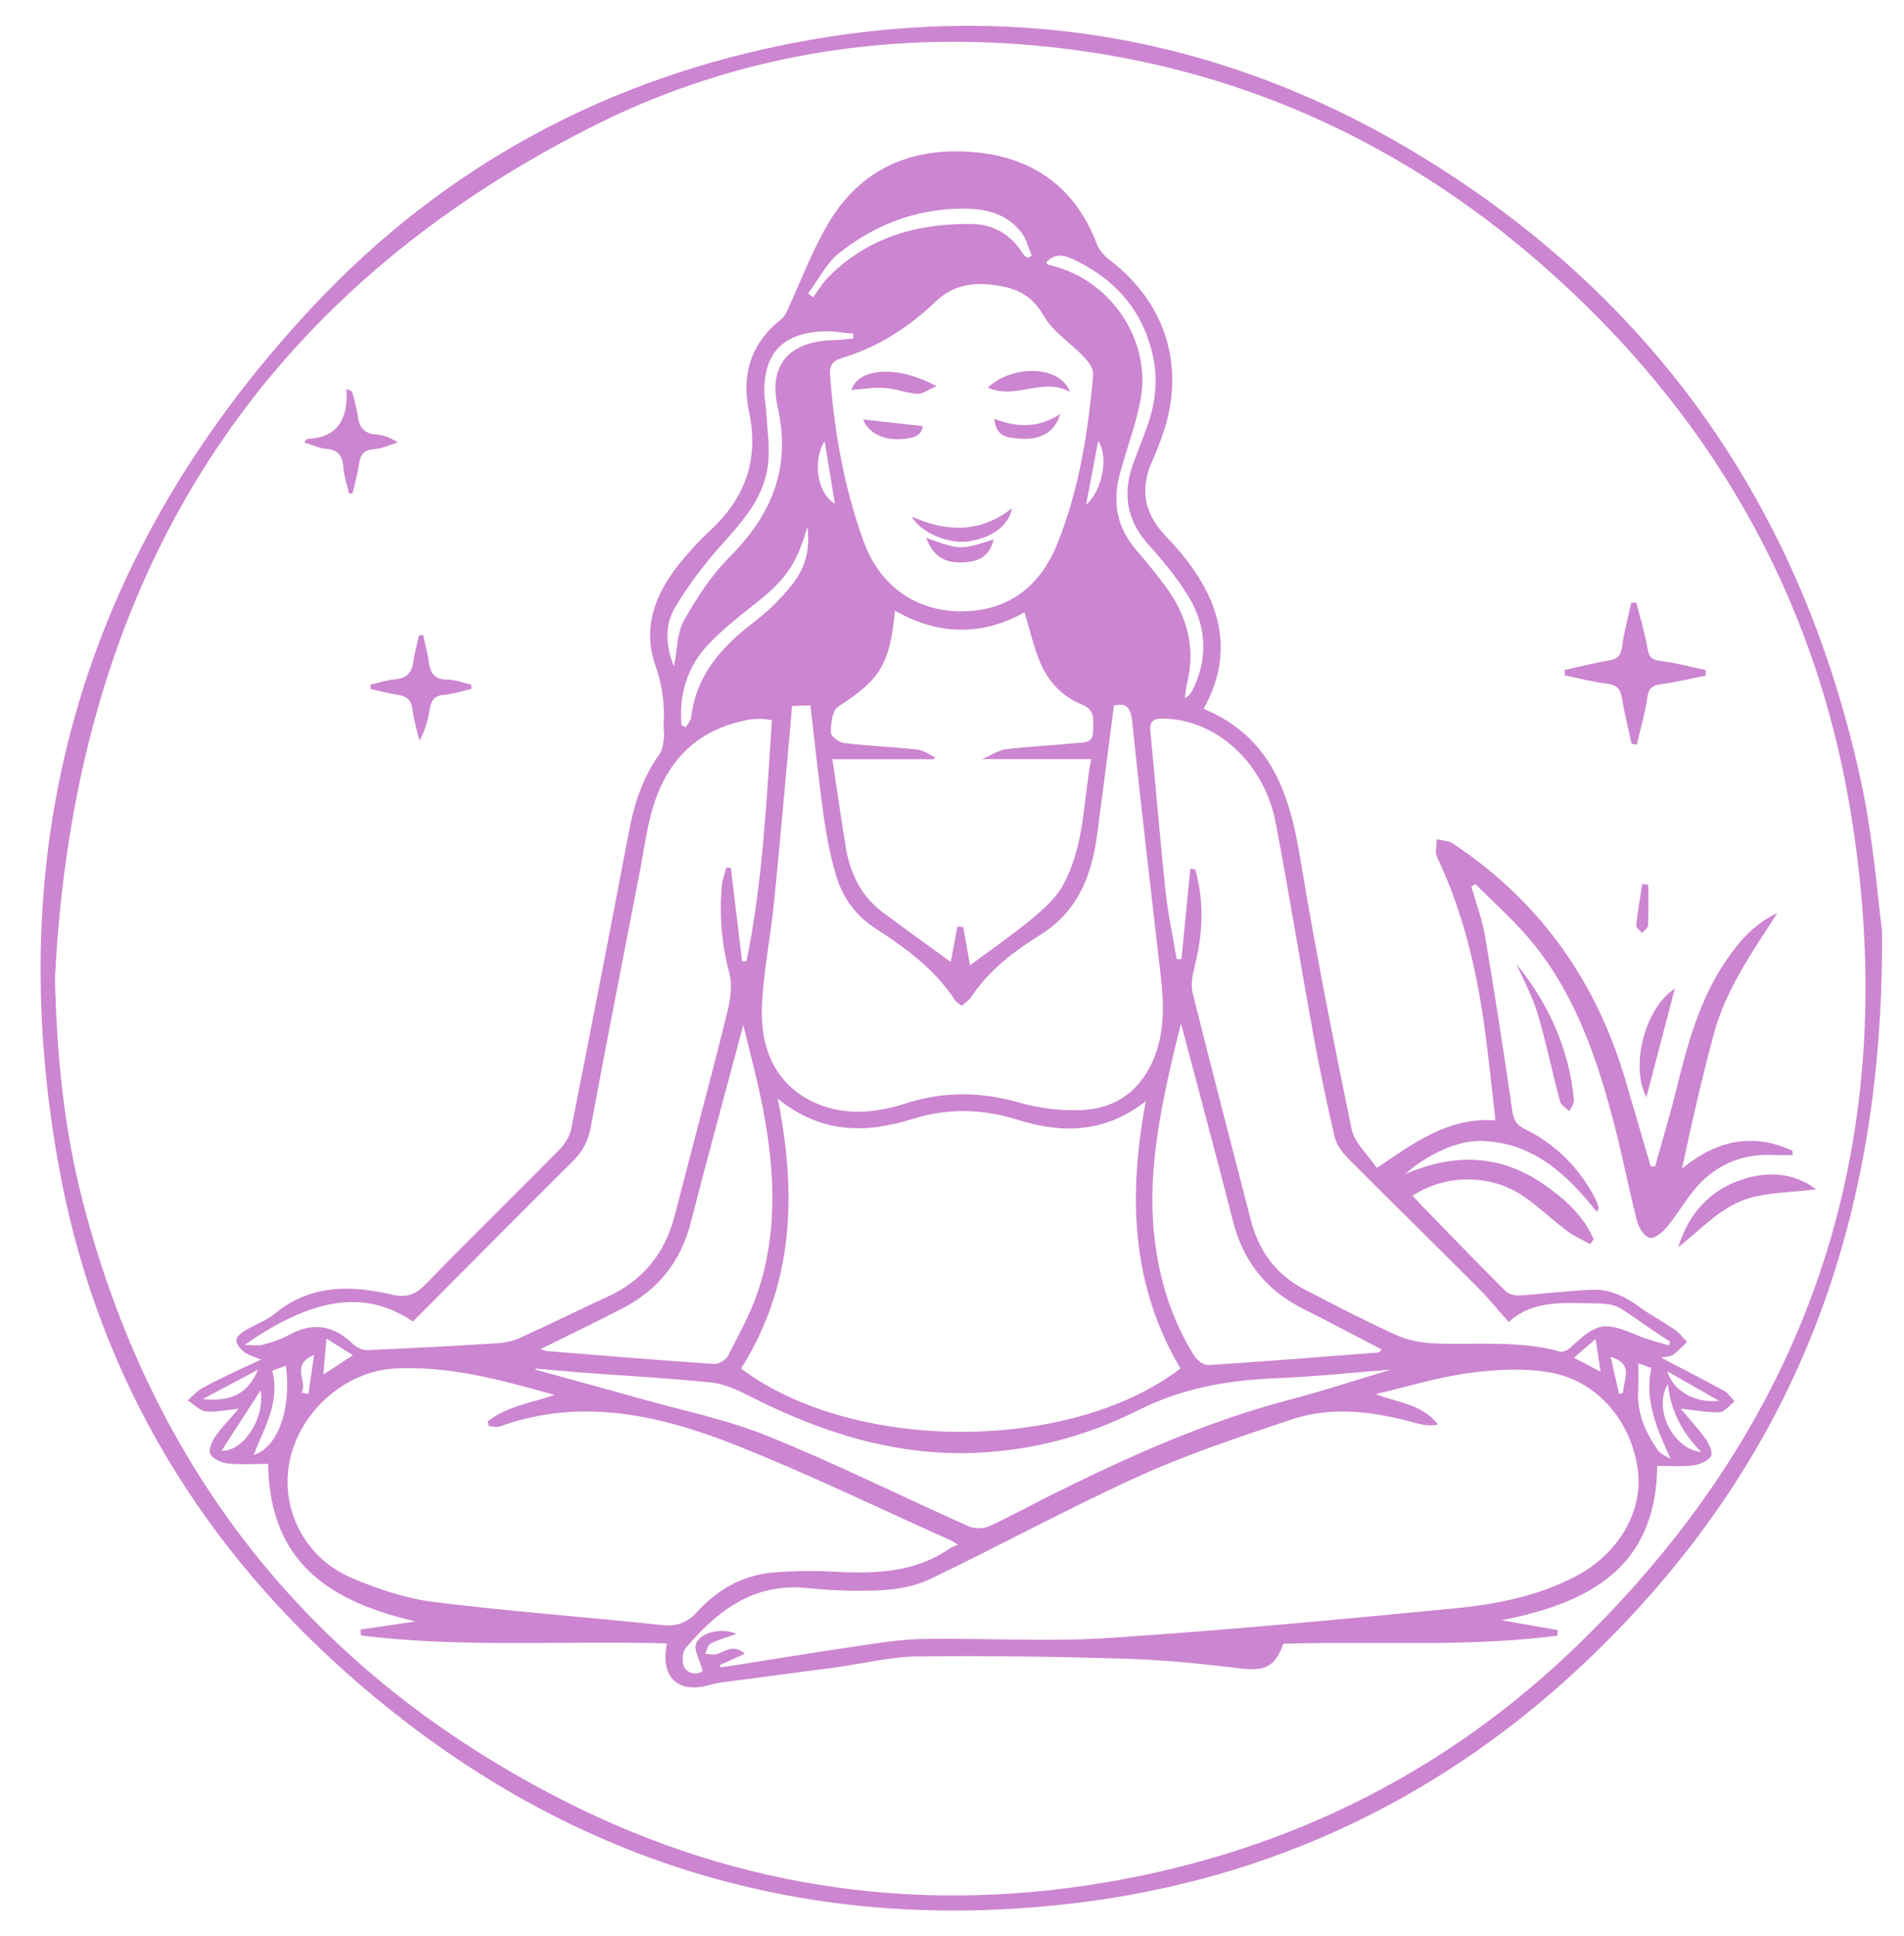 <?xml version="1.0" encoding="UTF-8" standalone="no"?><svg xmlns="http://www.w3.org/2000/svg" xmlns:xlink="http://www.w3.org/1999/xlink" fill="#cc85d1" height="1770.5" preserveAspectRatio="xMidYMid meet" version="1" viewBox="-37.2 -23.6 1742.1 1770.5" width="1742.1" zoomAndPan="magnify"><g id="change1_1"><path d="M1684.8,827.7c2.1,278.6-86.8,491.1-266.3,664c-132.5,127.5-291.8,204.2-474.5,225.6c-252.2,29.6-474.6-42.5-664.2-210.9 C139.1,1381.4,48.9,1225.2,16,1039.9c-53.2-299.7,26-562.8,234.4-784.6C370.9,127,520.6,47.2,693.4,14.8 c205.1-38.4,398.3-1.7,575.5,108.1c211.4,131,342,321.1,395.6,563.3C1676.9,741.8,1680.9,799.2,1684.8,827.7z M13.1,871.2 c1.5,68.6,8,136,24.8,201.6c64,249.9,211.8,434.4,441.5,550.9c160.8,81.5,331.9,104.9,509.3,71.8c160-29.8,300.2-100.9,417.3-214.2 c217-210.1,298.9-466.7,250-763c-32.8-199-129.5-365.6-281.2-498.7c-137.2-120.4-297.5-189.5-480-202.8 c-137.6-10-270.4,14.3-393.2,76.9C184.3,255.2,30.5,521,13.1,871.2z"/></g><g id="change1_2"><path d="M208.1,1315.3c-13,0-25,0.9-36.7-0.4c-5.8-0.6-13.2-3.9-16.1-8.4c-2-3.2,1.1-11.3,4.1-15.7c5.6-8.3,12.8-15.5,21.7-25.9 c-12.9,1.2-21.8,3.5-30.1,2.3c-5.8-0.8-11-6.5-16.4-10c4-3.6,7.7-7.8,12.2-10.5c8.9-5.2,18.2-9.6,27.5-14.1 c8.7-4.2,17.6-8.2,27.4-12.7c-4.9-2.1-10.7-3.6-15.2-6.8c-3.5-2.4-7.1-6.8-7.5-10.6c-0.3-2.7,4.1-6.9,7.3-8.8 c9.2-5.6,19.9-9.2,28.1-15.9c32.4-26.7,69.4-26.1,106.8-17.4c14,3.3,21.8,0.1,31.3-9.7c40.3-41.4,81.7-81.7,122.2-122.9 c4.9-5,9.3-12.1,10.7-18.8c18.1-91,35.7-182.1,53.1-273.2c4.8-25.2,12.7-48.9,27.9-69.9c2.9-4,3.1-10.1,3.9-15.4 c0.5-3.7-0.5-7.5-0.3-11.2c1.1-18.7-1.1-36.1-7.6-54.5c-12.4-35.5,0.7-67.3,23.9-95.1c8.1-9.7,16.6-19.2,25.9-27.8 c32.5-29.8,45.3-65.3,35.9-109.1c-7.1-33.4,1.6-62.3,29.2-84.2c2.1-1.6,3.9-4,5-6.4c12.6-27,23-55.3,38-80.9 c30.2-51.7,78.5-71.3,136.3-65.5c52.8,5.3,90.6,33.1,109.9,84c2.1,5.7,7.1,11,12,14.7c52.1,39.9,69.8,99.7,47.3,161.7 c-2.6,7-5.1,14.1-8.3,20.9c-12.2,26.1-7.9,49,12,69.7c8.4,8.8,16.5,18.1,23.6,28c29,40.6,36.7,83.5,11,129.9 c61.9,25.6,78.8,78.2,88.5,137.3c13.6,82.7,30,165,46.9,247.2c2.6,12.4,14.6,22.8,23.1,35.4c34-22.9,65.1-46.5,108.5-43.5 c-3.4-29.4-6.2-57.7-10.1-85.8c-7.5-53.6-19.9-105.9-43.4-155.1c-2.1-4.5-0.2-10.8-0.2-16.3c5,1.3,10.8,1.4,14.9,4.1 c80,53.1,131.8,126.7,158.4,218.6c7.4,25.5,14.9,51,22.4,76.5c1.3,0.1,2.7,0.2,4,0.2c6.6-23.6,13.7-47,19.6-70.8 c10.1-41.1,21.1-81.8,45.3-117.4c12.1-17.8,26.1-33.9,47-43.6c-22.6,35.3-47.1,69.6-58.1,110.5c-10.9,40.6-20.3,81.5-29.1,123.2 c31.6-26,64.7-33,100.9-16.4c0.2,1.3,0.3,2.7,0.5,4c-5.2,0-10.4,0.3-15.6,0c-31.4-1.9-57,9.4-76.4,34c-8.1,10.3-14.8,21.8-23.2,31.8 c-4,4.8-11.4,11-15.7,10c-4.9-1.1-10.1-9.1-11.6-15c-8.2-32.2-14.4-65-23.1-97.2c-15.7-58.3-36-114.8-75.8-161.7 c-15-17.7-32.7-33.2-49.1-49.7c-1.2,0.8-2.4,1.6-3.6,2.4c4.2,14.9,9.8,29.6,12.4,44.8c9,53.1,17.2,106.3,24.9,159.6 c1.2,8.3,3.3,13.2,11.2,17c28.7,14.1,50.3,35.7,65,64.2c1.3,2.4,2.1,5.1,2.9,7.8c0.2,0.7-0.6,1.7-1.6,4.2 c-27.5-34.9-58.5-63.6-105.4-65.1c-21.4-0.7-49,11.7-70,30.3c43.5-18.7,85.7-18.6,125.6,8.6c19.7,13.4,37.3,28.9,46.9,51.1 c-1.1,1.5-2.2,3-3.3,4.5c-7.3-4.2-15.1-7.6-21.7-12.6c-13.1-9.9-25-21.4-38.5-30.8c-29.9-20.8-71.8-21.2-102.2-0.9 c3.9,4.1,7.5,8.2,11.3,12c24.6,25.2,49,50.6,74,75.4c2.8,2.8,8.8,3.9,13.1,3.7c21.9-1.4,43.7-4.3,65.6-5.2 c15.9-0.6,30,5.8,42.9,15.3c10.5,7.7,22.3,13.9,33.1,21.3c4.2,2.9,7.4,7.4,11.1,11.1c-4.2,4-8.1,8.4-12.7,11.8 c-2.3,1.7-6,1.5-11,2.6c20.3,10.7,39.1,20.2,57.4,30.3c3.9,2.1,6.5,6.4,9.7,9.7c-4.4,3.5-8.7,9.6-13.4,9.9 c-10.4,0.6-21-1.6-35.9-3.2c9.4,11.1,16.9,19.1,23.2,28.1c3,4.4,6.5,12.5,4.6,15.4c-3.1,4.5-10.3,7.6-16.2,8.4 c-10.4,1.3-21.1,0.4-33,0.4c-1,92.4-61.1,125.2-142.4,141.2c20,3.5,35.7,6.3,51.4,9c-0.1,1.7-0.3,3.4-0.4,5.1 c-83.3,10.8-167.2,4.8-250.7,7.4c-7.7,21.4-16.7,25.2-39.6,22.5c-34.4-4.1-69-7.7-103.7-8.8c-63.8-1.9-127.7-2.9-191.6-2.1 c-24.6,0.3-49.2,6.5-73.8,9.9c-34.9,4.7-69.8,9.1-104.6,13.8c-5.5,0.7-11,2.3-16.4,3.5c-23.1,5.2-37.8-7.5-35.4-30.8 c0.2-2.3,0.5-4.7,1-8.3c-93.4-2.8-187.1,4.3-279.9-7.3c-0.1-1.8-0.3-3.6-0.4-5.4c16.8-2.5,33.6-4.9,50.4-7.4 C267.8,1441.8,209.5,1408.2,208.1,1315.3z M621.4,1499.2c0.2,0.8,0.5,1.5,0.7,2.3c41.1-6.5,82.2-13.2,123.4-19.3 c20.8-3.1,41.8-6.5,62.7-6.8c56.3-0.9,112.9,2.8,168.9-0.9c105.7-6.9,211.3-16.9,316.8-27.1c38.2-3.7,76.2-11.2,110.8-29.4 c38.7-20.3,61.1-58.4,56.8-95.8c-5.1-44-35.7-82-78.9-90.2c-24.3-4.6-50.5-3.2-75.2,0.1c-29,3.9-57.4,12.7-86,19.4 c20.9,7.9,42.6,9.1,57.2,27.8c-6.5,1.2-12.6,0.7-18.4-0.9c-38.5-10.7-77.6-16.6-116.4-3.5c-46.6,15.7-93.5,31.1-138.2,51.3 c-64.8,29.4-127.5,63.6-191.7,94.4c-13.4,6.4-29.3,9.4-44.2,10.2c-22.9,1.2-46.1,0.3-68.9-2c-48.8-4.8-81.9,21-110.7,55.1 c-3.3,3.9-3.6,14.3-0.6,18.3c4.6,6.4,12.8,5.5,16.2,2.4c-2.8-10.3-8.2-19.1-6-25c3.9-10.7,25.1-14.7,36.8-8.8 c-8.4,3-16.4,5.2-23.7,8.9c-2.5,1.3-3.2,6.1-4.8,9.3c3.4,0.2,7,1.1,10.2,0.3c7.9-1.9,15.2-10,26.1-0.4 C635.7,1492.9,628.6,1496,621.4,1499.2z M674.4,981.2c17.9,88.7,14.1,171.3-33.5,246.9c102.9,77.3,301.3,77,402-0.1 c-44.8-75.5-48.2-157.1-31.7-244.4c-38.4,29.8-77.5,29.4-117.1,17c-32.5-10.2-64.2-10.9-96.7-0.7 C755.2,1013.1,714.2,1013.5,674.4,981.2z M839.3,1389.3c-3.2-2.1-4.6-3.2-6.2-3.9c-66.3-29.6-131.7-61.5-199.2-88.1 c-68.9-27.1-140.2-42.8-214-16.2c-2.9,1-6.6-0.2-9.9-0.4c-0.3-1.4-0.6-2.8-1-4.2c17-13.9,39.1-16.6,61.2-24.3 c-49.4-13.8-96.6-26.9-146.7-24.1c-44.4,2.5-86.1,38.7-95.6,84.1c-9.1,43.4,13.3,88.8,56.1,107.1c23.9,10.2,49.5,19,75.1,22.2 c69.7,8.7,139.9,13.8,209.8,21.2c13.6,1.4,22.8-2.2,31.9-12.2c18.6-20.4,41.8-33.6,69.7-35.9c18.7-1.5,37.6-1.7,56.3-0.7 c37.6,2,74.1,0.8,106.3-22.2C834.3,1391,835.7,1390.8,839.3,1389.3z M687.5,622.2c-1.1,13.4-2.1,25.1-3.2,36.7 c-4.5,48.6-8.6,97.2-13.6,145.7c-3.2,31.7-10,63.1-10.8,94.8c-1.3,45.4,20.3,76.7,57.3,89c25,8.3,50.2,4.9,74.7-2.9 c34.6-11.1,68.6-10.7,103.7-0.6c18.5,5.3,38.8,7.7,58.1,6.7c31.1-1.6,53.5-18.7,65.2-48c9.3-23.3,8.9-47.7,6.2-72.1 c-8.8-78.2-18.3-156.4-26.3-234.7c-1.5-14.6-6.6-17.7-16.8-15c-5.3,40.4-10.2,79.7-15.5,119c-5,37.2-18.2,69.8-51.9,90.7 c-24.5,15.2-47.1,32.5-63.4,57c-1.9,2.9-5.3,5-8.4,7.8c-2.4-1.9-4.7-3-5.9-4.7c-18.7-28.7-45.4-48.2-73.6-66.4 c-17.9-11.6-30-28.6-35.8-49c-4.9-17-8.4-34.6-10.9-52.1c-4.7-33.7-8.2-67.6-12.3-102.5C700.2,621.6,694.7,621.8,687.5,622.2z M1343.2,1185.5c-10-11.2-18.5-21.8-28.1-31.4c-39.5-39.5-79.4-78.6-118.8-118.2c-5.4-5.4-10.6-12.5-12.3-19.6 c-7.4-31.5-14-63.2-19.8-95c-11.7-64.1-22-128.5-34.2-192.5c-10.5-54.8-54.1-94-102.1-95.2c-9.8-0.3-13.6,2.3-12.5,12.6 c4.8,48.5,8.7,97.2,13.9,145.7c2.2,20.7,6.7,41.2,10.1,61.8c1.5,0,2.9-0.1,4.4-0.1c2.7-27.5,5.4-55.1,8.1-82.6 c1.5,0.2,3,0.4,4.5,0.5c8.2,28.9,7.1,57.8-0.1,87c-2.1,8.4-4.2,17.9-2.3,25.9c17.3,69.6,35.5,139,53.4,208.4 c7.3,28.4,23.6,49.9,49.7,63.3c27.5,14.2,55,28.5,83.1,41.3c10.7,4.8,23.2,7.2,35,7.7c38.3,1.6,77-3.1,114.8,7.4 c2.7,0.8,7.2-1.2,9.5-3.4c25-23.4,31.1-24.3,62.1-11.1c9.1,3.9,18.9,6,28.3,8.9c0.3-1.1,0.7-2.3,1-3.4c-59-38-39.2-34.3-85.3-35.3 C1383.3,1167.8,1361.3,1169,1343.2,1185.5z M669.1,635.1c-4.4-0.6-7.1-1.3-9.8-1.3c-3.7,0-7.5,0.2-11.2,0.8 c-45.1,8.1-73.8,35.3-87.2,78.1c-6.1,19.5-8.7,40.2-12.6,60.4c-15.2,78.2-30.5,156.5-45.1,234.8c-2.3,12.2-7.2,21.5-15.9,30.1 c-49.1,48.7-97.7,97.9-146.7,147.1c-39.5-26.7-85.6-26.4-154.1,21.4c7.4,0,12.4,1,16.8-0.2c8.1-2.2,16.4-4.8,23.6-8.8 c22-12.3,41.1-9.1,58.9,8.2c3.2,3.1,8.8,5.7,13.2,5.5c39.8-1.7,79.5-3.8,119.2-6.3c6.8-0.4,14-1.9,20.2-4.8 c26.9-12.2,53.4-25.3,80.2-37.7c32.5-14.9,52.6-39.6,61.5-74.1c15.7-61.3,32.3-122.4,47.6-183.8c3.1-12.3,5.6-26.5,2.4-38.2 c-7.1-26.3-9.2-52.6-6.9-79.4c0.5-5.7,2.6-11.2,4-16.9c1.4,0,2.9,0.1,4.3,0.1c3.4,28.5,6.9,57.1,10.3,85.6c1.3-0.1,2.7-0.1,4-0.2 C660.6,783.4,664.1,710,669.1,635.1z M850.3,859.3c19.4-14.4,39-27.9,57.2-43c10.7-8.8,21.7-18.9,28.1-30.7 c19.8-36.2,18.3-77.4,25.6-114.9c-33.1,0-64.1,0-100,0c9.5-4,15.5-8.3,22-9.1c21.4-2.5,43-3.5,64.4-5.6c6.5-0.6,15.4,0.3,15.3-10.2 c-0.1-9.3,3-19.7-9.9-24.9c-17.7-7.1-30.7-20.5-38.1-37.7c-6.3-14.7-9.7-30.6-14.7-46.8c-38.5,21.6-78.6,21.4-118.5-1.5 c-4.9,49.7-13.5,62.8-52.1,87.9c-5.3,3.4-6.5,15.3-6.7,23.3c-0.1,3.3,7.3,9.3,11.8,9.8c22.3,2.7,44.8,3.6,67.2,6 c5.8,0.6,11.1,4.7,16.7,7.1c-0.5,0.6-1,1.2-1.5,1.8c-30.6,0-61.3,0-92.7,0c4,26.6,7.8,53.5,12.2,80.2c4,23.9,13.8,44.9,33.8,59.7 c20.8,15.5,41.9,30.7,62.3,45.5c1.7-9.4,3.9-20.8,6-32.2c1.8,0,3.6,0.1,5.4,0.1C846.2,836.3,848.4,848.4,850.3,859.3z M841.9,535.6 c43.9-0.1,72.8-23.2,88.4-62c19.8-49.5,28.2-102,32.7-154.9c0.4-5-4.3-11.4-8.3-15.7c-12.2-12.9-28.6-23.1-37-37.9 c-10.4-18.3-24.2-24.8-43.1-27.7c-21.2-3.3-39.7-0.5-55.9,15c-24.7,23.6-53,41.8-86.1,51.6c-8.2,2.4-10.9,7.1-10.3,15.4 c3.8,52.1,12.9,103.3,30.8,152.4C768,512.7,801,535.3,841.9,535.6z M452.8,1228.1c0,0.3,0,0.7,0,1c31.5,8.7,63,17.2,94.5,26.1 c39.6,11.2,80.5,19.4,118.4,34.8c62.1,25.1,122.2,55.1,183.4,82.4c5.3,2.4,13.6,2.2,18.9-0.2c18.8-8.5,36.8-18.6,55.3-27.8 c70.6-35.1,142.2-67.6,219-87.7c30.2-7.9,60-17.7,93-27.6c-36.9,2.8-70.5,6.5-104.2,7.8c-44.5,1.7-86.6,9-127.3,29.5 c-46.3,23.3-96.3,36.6-148.7,38.8c-74.9,3-143.2-19.5-208.9-53.1c-10.2-5.2-21.6-10.2-32.8-11.3c-39.7-4-79.5-6.2-119.2-9.1 C480.4,1230.5,466.6,1229.3,452.8,1228.1z M1043.4,912.6c-2.2,8.7-3.9,15.2-5.5,21.9c-13.9,59.1-26.3,118.2-18.1,179.5 c4.9,36.8,16.1,71.2,35.9,102.7c2.5,3.9,8.5,8.4,12.6,8.2c52-3.3,103.9-7.5,155.8-11.5c0.9-0.1,1.7-1.5,3-2.7 c-24.7-12.8-48.6-25.5-72.8-37.7c-33.5-16.9-54.2-43.5-63.4-79.9C1075.7,1033.6,1059.7,974.4,1043.4,912.6z M457.2,1210.4 c3.7,1,5,1.6,6.3,1.7c50.9,4.1,101.9,8.4,152.9,11.8c4.2,0.3,10.8-4,12.8-8c10-19.6,20.8-39,27.6-59.8c19-58.4,14.2-117.5,1.9-176.5 c-4.4-20.8-9.9-41.3-15.8-65.7c-16.8,63.1-32.9,121.6-48,180.4c-9.3,36.5-30.6,62.7-63.9,79.4 C507.3,1185.9,483.3,1197.5,457.2,1210.4z M920,216.5c1.3,1.2,1.8,2.1,2.5,2.3c55.2,11.8,94.2,67.9,83.9,123.1 c-4.3,22.9-12.8,45-18.9,67.6c-7,25.7-3,49.2,14.8,69.8c9.2,10.6,18.1,21.6,26.5,32.9c19.8,26.5,28.2,55.8,20.2,88.8 c-1.1,4.6-1.4,9.3-2.1,14c3.6-2.1,5.7-4.6,7.1-7.4c14.5-29.4,12.7-58.7-4-86c-10.4-17.1-23.5-32.7-36.9-47.7 c-20.1-22.5-23.2-47.2-13.1-74.5c4.2-11.4,8.9-22.7,12.9-34.2c7-20.3,9.5-41,5-62.3c-8.6-40.5-32.6-69-68.9-87.3 C939.9,210.9,929.5,205.9,920,216.5z M579.4,585.9c3.2-16,2.9-30.9,9.2-42c11.6-20.5,24.8-41.1,41.4-57.7 c38.7-38.7,56.9-81.5,44.4-137.2c-8.9-39.5,11-60.6,51.4-61.5c5.9-0.1,11.8-1,17.8-1.5c-0.1-1.5-0.1-3-0.2-4.5 c-9.6-0.7-19.2-2.5-28.7-2c-36.8,2-53.9,21.3-52.5,58.4c0.2,4.7,1.4,9.3,1.6,13.9c0.9,16.3,3.6,32.8,1.8,48.9 c-3.3,29.9-22.4,51.5-41.8,73.1c-16.1,17.9-31,37.5-43.3,58.1C571.3,547.3,571.4,565.7,579.4,585.9z M702.2,244.8 c1.5,1.2,3,2.3,4.6,3.5c4.4-6,8.2-12.5,13.3-17.8c36.4-37.3,82.5-50.1,132.8-49.2c19.3,0.4,35.8,10.3,46.3,27.8 c0.8,1.3,2.6,2.1,3.9,3.1c1.2-0.7,2.5-1.3,3.7-2c-3.1-7.2-5-15.4-9.6-21.4c-12.8-16.4-31.4-21.4-51.3-21.6 c-43.3-0.4-82.1,14.2-115.5,40.8C718.7,217.4,711.5,232.4,702.2,244.8z M586.4,639.8c1.3,0.6,2.7,1.1,4,1.7c1.7-3.2,4.5-6.3,4.9-9.6 c4.7-39.1,28.7-64.7,58.3-87.3c12.9-9.8,24.7-21.7,34.7-34.5c10.9-14,16.1-30.8,13.2-51.9c-9.6,33.9-19.8,48.2-46.4,69.3 c-15.4,12.2-31.1,24.4-44.5,38.6C591.3,586.8,583.9,612.1,586.4,639.8z M194.8,1307.1c22.3-6.6,34.8-42.3,29.6-81.6 c-4.4,1.6-8.4,3-12.4,4.5C219.2,1258.9,204.9,1281.7,194.8,1307.1z M1461.8,1223.3c0,8.4,0.4,16.1-0.1,23.7 c-1.5,21.2,6.4,39.4,18.3,56.1c2.5,3.4,7.5,5.1,11.3,7.5c-12.2-27.1-24-52.5-17.6-83.1C1469.4,1226.1,1465.3,1224.5,1461.8,1223.3z M1519.5,1304.4c-17.3-17.1-28-37.5-30.7-62C1475.1,1264.9,1493.7,1302,1519.5,1304.4z M165.6,1303.2c19.7,1.1,40-29.9,35.6-55.2 C189.4,1266.3,177.6,1284.5,165.6,1303.2z M717.3,379.9c-11.7,18.7-6.1,48.5,9.4,57.1C723.6,418.3,720.6,399.9,717.3,379.9z M148.3,1256c26.7,2.6,41.3-5.2,50.6-26.9C182,1238.1,166.2,1246.5,148.3,1256z M956.5,438.1c14.9-12.6,20.9-44.4,11.1-58.4 C963.9,399.2,960.2,418.3,956.5,438.1z M258.6,1233.6c10.6-6.9,18-11.7,27.1-17.7c-8.7-5.5-15.2-9.6-24.2-15.2 C260.5,1212.2,259.7,1221.1,258.6,1233.6z M1488.3,1230.6c5.4,18.1,25.9,29.5,47.4,27C1519.6,1248.4,1504.8,1240,1488.3,1230.6z M1427.3,1231c-1.6-10.5-2.8-18.2-4.6-29.9c-8.9,7.7-13.8,11.9-19.8,17.1C1411.4,1222.6,1417.9,1226,1427.3,1231z M250.2,1215.5 c-22.3,9.5-5.3,24.7-11.6,34.6c2.1,0.4,4.2,0.8,6.4,1.2C246.6,1240.5,248.2,1229.6,250.2,1215.5z M1436.5,1217.4 c2.9,12.6,5.3,23.2,7.7,33.8c1.2-0.3,2.4-0.6,3.7-1C1447.8,1238.7,1458.7,1224.1,1436.5,1217.4z"/></g><g id="change1_3"><path d="M1455.7,656.7c-3.1-14-6.6-28-9-42.2c-1.4-8.2-4.7-11.8-13.5-12.8c-13-1.5-25.8-5-38.8-7.6c0-1.7,0.1-3.3,0.1-5 c13.4-2.9,26.7-6.3,40.2-8.6c7.6-1.3,11.1-3.9,12.2-12.2c1.8-13.6,5.5-27,8.4-40.5c1.6-0.1,3.1-0.3,4.7-0.4 c3.5,14.1,7.9,28.1,10.3,42.4c1.4,8.3,4.6,10.3,12.5,11.2c13.6,1.7,27,5.3,40.6,8.2c0.1,1.7,0.1,3.4,0.2,5.1 c-13.3,2.6-26.5,5.9-39.9,7.7c-8,1-12.3,2.8-13.6,12c-2.1,14.7-6.4,29-9.7,43.5C1458.7,657.2,1457.2,657,1455.7,656.7z"/></g><g id="change1_4"><path d="M350,557.4c1.7,8,4,16,5.1,24.2c1.3,10,4.8,16.2,16.5,16.3c7.5,0.1,14.9,3,22.4,4.7c0,1.3,0,2.6,0.1,3.9 c-8.4,1.9-16.7,4.7-25.2,5.4c-8.8,0.8-11.7,5.3-12.9,13.1c-1.6,9.6-4,19.1-9.4,28.9c-2.2-9.4-5.2-18.7-6.3-28.2 c-1.1-9.1-5.4-12.7-14-13.9c-8.1-1.1-16.1-3.4-24.2-5.2c-0.1-1.3-0.3-2.7-0.4-4c7.6-1.7,15.1-4.3,22.8-5 c10.7-0.9,15.3-6.2,16.6-16.4c1-8,3.4-15.9,5.1-23.8C347.5,557.3,348.7,557.3,350,557.4z"/></g><g id="change1_5"><path d="M1498.3,1117.1c9.5-30.4,28.5-52.1,58.8-62c23.4-7.6,46.5-6.4,67.4,9c-24,3.4-49,2.4-69.7,11.2 C1533.7,1084.2,1516.9,1102.7,1498.3,1117.1z"/></g><g id="change1_6"><path d="M282.2,427.8c-1.8-7.9-4.6-15.8-5.2-23.8c-0.8-10.6-4.5-16.2-15.8-17.1c-6.6-0.5-13-3.7-19.8-5.8c1.2-2,1.6-3.2,2-3.2 c27.6-1,38.3-17.5,36.4-45.7c1.7,0.7,3.4,1.5,5.1,2.2c1.9,7.7,4.4,15.3,5.4,23.1c1.3,10.3,6.2,15.5,16.7,16.3 c6.4,0.5,12.7,2.5,19.7,7.3c-7.1,2.1-14.2,5.6-21.5,6.1c-9.5,0.6-12.7,5.1-13.9,13.7c-1.3,9-3.9,17.9-6,26.8 C284.3,427.7,283.2,427.7,282.2,427.8z"/></g><g id="change1_7"><path d="M1350.4,858.2c29.3,36.4,48,77.2,52.5,123.9c0.3,3.4-2.7,7.1-4.1,10.7c-3-3-7.6-5.5-8.6-9c-7.1-26.5-12.6-53.6-20.4-79.9 C1365.2,888.1,1357,873.4,1350.4,858.2z"/></g><g id="change1_8"><path d="M1469.2,979.9c-15.3-29.5-0.8-81.9,26-99.3C1486.6,913.8,1478.3,945.2,1469.2,979.9z"/></g><g id="change1_9"><path d="M1471,785.7c0,12.4,0.3,24.8-0.3,37.2c-0.1,2.3-3.6,4.5-5.5,6.8c-1.9-2.3-5.5-4.9-5.3-7c1.3-12.7,3.6-25.2,5.5-37.8 C1467.3,785.1,1469.2,785.4,1471,785.7z"/></g><g id="change1_10"><path d="M741.8,333.1c6.4-20.4,42.2-22.9,77.9-3.5c-7.5,3.2-12.7,7.3-17.5,7c-10.2-0.7-20.1-4.8-30.2-5.4 C762.1,330.5,752,332.3,741.8,333.1z"/></g><g id="change1_11"><path d="M797.1,448.9c32.7,14.6,62.9,14.7,91.8-7.7c-3.5,16.5-18.5,27.1-40.4,30.4C831,474.1,804.9,463.7,797.1,448.9z"/></g><g id="change1_12"><path d="M941.8,334.8c-24.9-13.8-49.4,7.6-75.2-3.9C889.7,309.4,933,310.7,941.8,334.8z"/></g><g id="change1_13"><path d="M810.1,468.3c31.5,11.2,31.5,11.2,61.8,1.5c-3.1,13.4-11.2,19.8-26.2,20.9C827.4,491.9,817.2,485.8,810.1,468.3z"/></g><g id="change1_14"><path d="M872.5,359.4c21.8,8.5,41,8.3,60.4-4.4c-5.1,17.1-18.2,24.2-38.1,22.5C884.7,376.7,874.1,376.1,872.5,359.4z"/></g><g id="change1_15"><path d="M752.6,360.1c17.6,1.9,36.1,4,54.5,6c-1,7-5,10.4-16.7,11.7C771.6,379.8,757.2,372.6,752.6,360.1z"/></g></svg>
